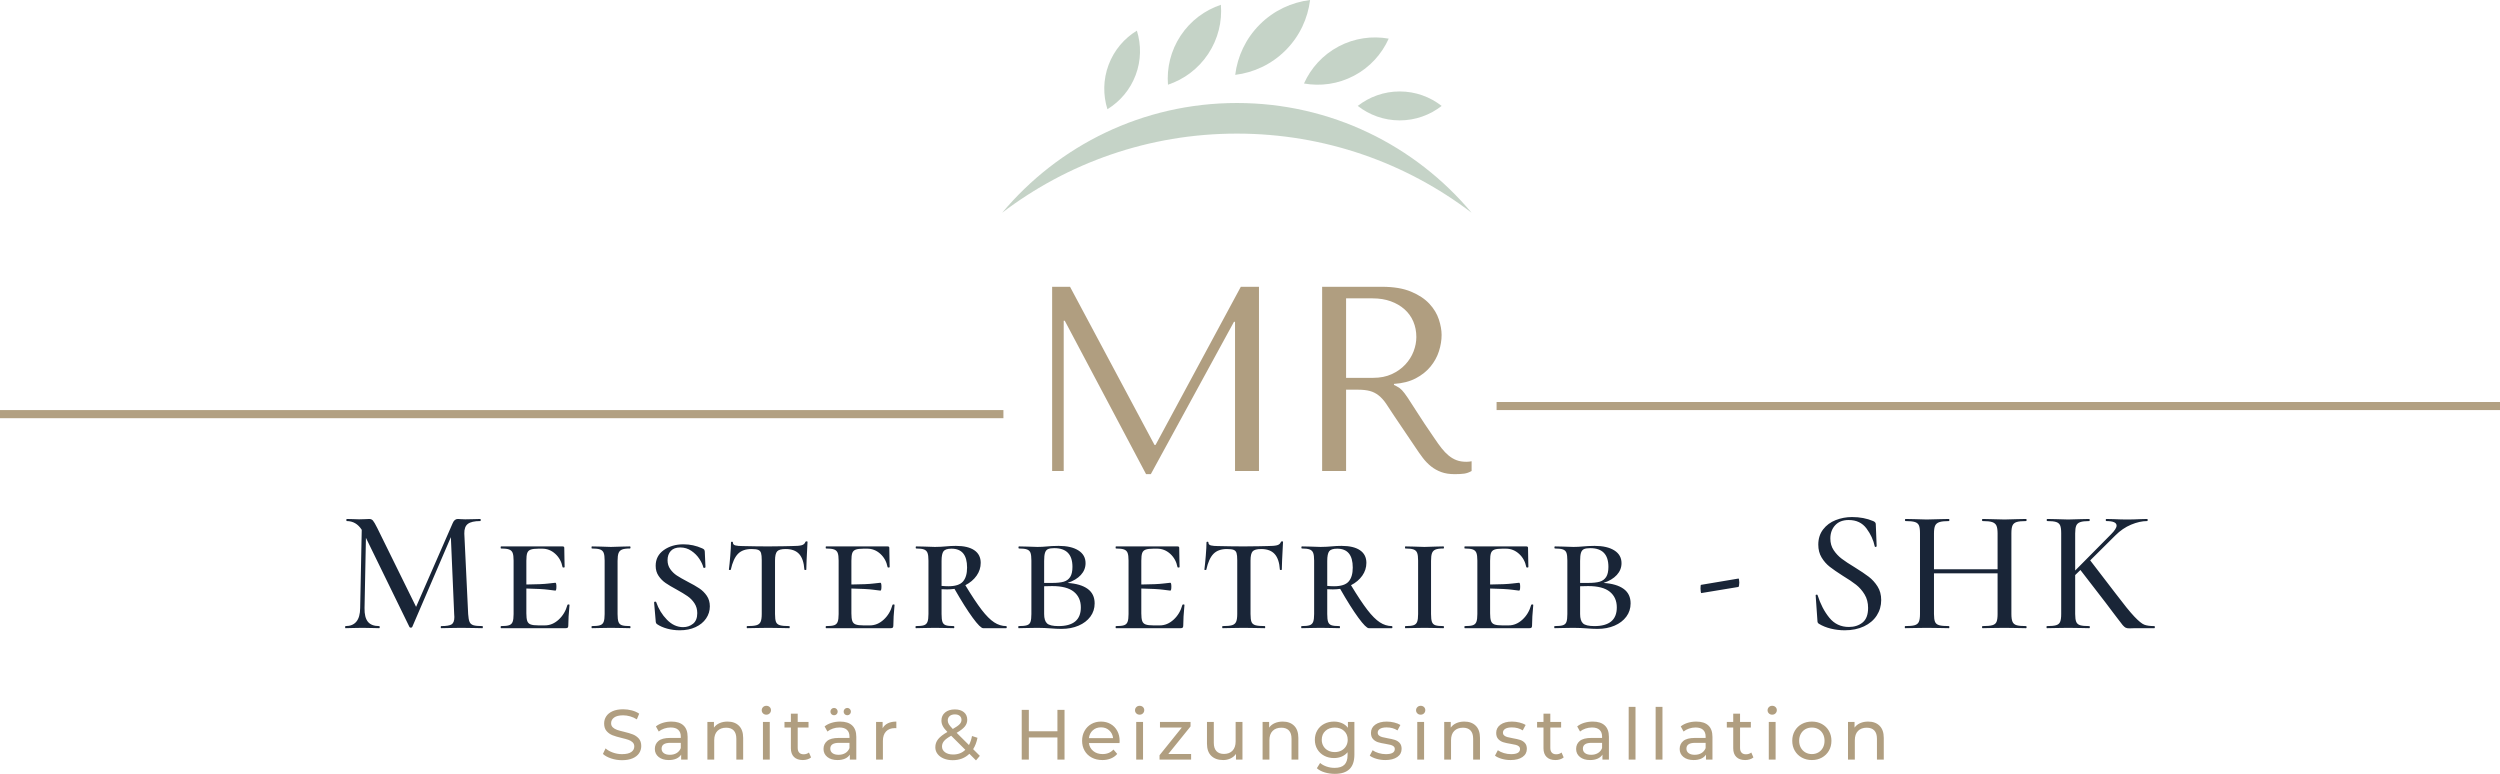 <svg viewBox="255 238.409 380 117.624" width="5000" height="1547.691" xmlns="http://www.w3.org/2000/svg" xmlns:xlink="http://www.w3.org/1999/xlink" preserveAspectRatio="none"><defs></defs><style>.aa0f5Jql-Dz0filter-floo {flood-color:#B09E80;flood-opacity:0.5;}.aa2S-it-5hM0filter-floo {flood-color:#192537;flood-opacity:0.5;}.aD6z1nYkhcolor {fill:#192537;fill-opacity:1;}.ajpWpfRNvzcolors-0 {fill:#205527;fill-opacity:0.26;}.icon1 {fill:#B09E80;fill-opacity:0.98;}.icon3-str {stroke:#716551;stroke-opacity:1;}.shapeStroke-str {stroke:#192537;stroke-opacity:1;}.text {fill:#B09E80;fill-opacity:1;}</style><defs>
      <filter
        x="-1000"
        y="-1000"
        width="5000"
        height="5000"
        id="a0f5Jql-Dz"
        filterUnits="userSpaceOnUse"
        primitiveUnits="userSpaceOnUse"
        color-interpolation-filters="sRGB">
        <feMerge><feMergeNode in="SourceGraphic" /></feMerge>
      </filter>
      <filter
        x="-1000"
        y="-1000"
        width="5000"
        height="5000"
        id="a2S-it-5hM"
        filterUnits="userSpaceOnUse"
        primitiveUnits="userSpaceOnUse"
        color-interpolation-filters="sRGB">
        <feMerge><feMergeNode in="SourceGraphic" /></feMerge>
      </filter></defs><g opacity="1" transform="rotate(0 346.645 345.689)">
<svg width="196.71" height="10.344" x="346.645" y="345.689" version="1.1" preserveAspectRatio="none" viewBox="1.64 -30.28 727.92 38.28">
  <g transform="matrix(1 0 0 1 0 0)" class="text"><path id="id-6izo4zJp31" d="M12.36 0.32Q9.20 0.32 6.26-0.66Q3.32-1.64 1.64-3.20L1.64-3.20L3.12-6.32Q4.72-4.88 7.22-3.98Q9.72-3.08 12.36-3.08L12.36-3.08Q15.84-3.08 17.56-4.26Q19.28-5.44 19.28-7.40L19.28-7.40Q19.28-8.84 18.34-9.74Q17.40-10.64 16.02-11.12Q14.64-11.60 12.12-12.20L12.12-12.20Q8.96-12.96 7.02-13.72Q5.08-14.48 3.70-16.06Q2.32-17.64 2.32-20.32L2.32-20.32Q2.32-22.56 3.50-24.36Q4.68-26.16 7.08-27.24Q9.48-28.32 13.04-28.32L13.04-28.32Q15.52-28.32 17.92-27.68Q20.32-27.04 22.04-25.84L22.04-25.84L20.72-22.64Q18.96-23.76 16.96-24.34Q14.96-24.92 13.04-24.92L13.04-24.92Q9.64-24.92 7.94-23.68Q6.24-22.44 6.24-20.48L6.24-20.48Q6.24-19.04 7.20-18.14Q8.16-17.24 9.58-16.74Q11-16.24 13.44-15.68L13.44-15.68Q16.60-14.92 18.52-14.16Q20.44-13.40 21.82-11.84Q23.20-10.28 23.20-7.64L23.20-7.64Q23.20-5.44 22-3.62Q20.80-1.80 18.36-0.74Q15.92 0.32 12.36 0.32L12.36 0.32Z M40.20-21.40Q44.60-21.40 46.94-19.24Q49.28-17.08 49.28-12.80L49.28-12.80L49.28 0L45.64 0L45.64-2.80Q44.68-1.32 42.90-0.54Q41.12 0.24 38.68 0.24L38.68 0.24Q35.12 0.24 32.98-1.48Q30.84-3.20 30.84-6L30.84-6Q30.84-8.80 32.88-10.50Q34.92-12.20 39.36-12.20L39.36-12.20L45.44-12.20L45.44-12.96Q45.44-15.44 44-16.76Q42.56-18.08 39.76-18.08L39.76-18.08Q37.88-18.08 36.08-17.46Q34.28-16.84 33.04-15.80L33.04-15.80L31.44-18.68Q33.08-20 35.36-20.70Q37.64-21.40 40.20-21.40L40.20-21.40ZM39.32-2.72Q41.52-2.72 43.12-3.70Q44.72-4.68 45.44-6.48L45.44-6.48L45.44-9.44L39.52-9.44Q34.64-9.44 34.64-6.16L34.64-6.16Q34.64-4.56 35.88-3.64Q37.12-2.72 39.32-2.72L39.32-2.72Z M71.72-21.40Q75.76-21.40 78.14-19.06Q80.52-16.72 80.52-12.20L80.52-12.20L80.52 0L76.68 0L76.68-11.76Q76.68-14.84 75.20-16.40Q73.72-17.96 70.96-17.96L70.96-17.96Q67.84-17.96 66.04-16.14Q64.24-14.32 64.24-10.92L64.24-10.92L64.24 0L60.40 0L60.40-21.20L64.08-21.20L64.08-18Q65.24-19.64 67.22-20.52Q69.20-21.40 71.72-21.40L71.72-21.40Z M91.64 0L91.64-21.20L95.48-21.20L95.48 0L91.64 0ZM93.56-25.28Q92.44-25.28 91.70-26Q90.96-26.72 90.96-27.76L90.96-27.76Q90.96-28.80 91.70-29.54Q92.44-30.28 93.56-30.28L93.56-30.28Q94.68-30.28 95.42-29.58Q96.16-28.88 96.16-27.84L96.16-27.84Q96.16-26.76 95.42-26.02Q94.68-25.28 93.56-25.28L93.56-25.28Z M117.52-4L118.72-1.24Q117.88-0.52 116.64-0.14Q115.40 0.24 114.08 0.24L114.08 0.24Q110.88 0.24 109.12-1.48Q107.36-3.20 107.36-6.40L107.36-6.40L107.36-18.04L103.76-18.04L103.76-21.20L107.36-21.20L107.36-25.84L111.20-25.84L111.20-21.20L117.28-21.20L117.28-18.04L111.20-18.04L111.20-6.56Q111.20-4.84 112.06-3.92Q112.92-3 114.52-3L114.52-3Q116.28-3 117.52-4L117.52-4Z M135.08-21.40Q139.48-21.40 141.82-19.24Q144.16-17.08 144.16-12.80L144.16-12.80L144.16 0L140.52 0L140.52-2.80Q139.56-1.32 137.78-0.54Q136 0.24 133.56 0.24L133.56 0.24Q130 0.24 127.86-1.48Q125.72-3.20 125.72-6L125.72-6Q125.72-8.80 127.76-10.50Q129.80-12.20 134.24-12.20L134.24-12.20L140.32-12.20L140.32-12.96Q140.32-15.44 138.88-16.76Q137.44-18.08 134.64-18.08L134.64-18.08Q132.76-18.08 130.96-17.46Q129.16-16.84 127.92-15.80L127.92-15.80L126.32-18.68Q127.96-20 130.24-20.70Q132.52-21.40 135.08-21.40L135.08-21.40ZM134.20-2.72Q136.40-2.72 138-3.70Q139.60-4.68 140.32-6.48L140.32-6.48L140.32-9.44L134.40-9.44Q129.52-9.44 129.52-6.16L129.52-6.16Q129.52-4.56 130.76-3.64Q132-2.72 134.20-2.72L134.20-2.72ZM131.64-24.96Q130.80-24.96 130.20-25.54Q129.60-26.12 129.60-27L129.60-27Q129.60-27.88 130.20-28.48Q130.80-29.08 131.64-29.08L131.64-29.08Q132.48-29.08 133.08-28.48Q133.68-27.88 133.68-27L133.68-27Q133.68-26.12 133.08-25.54Q132.48-24.96 131.64-24.96L131.64-24.96ZM139.08-24.96Q138.24-24.96 137.64-25.54Q137.04-26.12 137.04-27L137.04-27Q137.04-27.88 137.64-28.48Q138.24-29.08 139.08-29.08L139.08-29.08Q139.92-29.08 140.52-28.48Q141.12-27.88 141.12-27L141.12-27Q141.12-26.12 140.52-25.54Q139.92-24.96 139.08-24.96L139.08-24.96Z M158.96-17.64Q159.96-19.48 161.92-20.44Q163.88-21.40 166.68-21.40L166.68-21.40L166.68-17.68Q166.36-17.72 165.80-17.72L165.80-17.72Q162.68-17.72 160.90-15.86Q159.12-14 159.12-10.56L159.12-10.56L159.12 0L155.28 0L155.28-21.20L158.96-21.20L158.96-17.64Z M213.64-2.12L211.48 0.44L207.76-3.28Q204.04 0.32 198.40 0.32L198.40 0.32Q195.60 0.32 193.36-0.60Q191.12-1.52 189.86-3.18Q188.60-4.84 188.60-6.96L188.60-6.96Q188.60-9.52 190.18-11.50Q191.76-13.48 195.40-15.56L195.40-15.56Q193.56-17.40 192.80-18.88Q192.04-20.36 192.04-21.96L192.04-21.96Q192.04-24.80 194.10-26.52Q196.16-28.24 199.60-28.24L199.60-28.24Q202.80-28.24 204.68-26.68Q206.56-25.12 206.56-22.40L206.56-22.40Q206.56-20.28 205.18-18.60Q203.80-16.92 200.60-15.08L200.60-15.08L207.52-8.20Q208.72-10.48 209.24-13.28L209.24-13.28L212.32-12.28Q211.60-8.60 209.88-5.88L209.88-5.88L213.64-2.12ZM199.60-25.44Q197.72-25.44 196.66-24.50Q195.60-23.56 195.60-22.04L195.60-22.04Q195.60-20.96 196.18-19.96Q196.76-18.96 198.44-17.24L198.44-17.24Q201.20-18.80 202.26-19.92Q203.32-21.04 203.32-22.36L203.32-22.36Q203.32-23.76 202.34-24.60Q201.36-25.44 199.60-25.44L199.60-25.44ZM198.64-2.88Q202.80-2.88 205.48-5.52L205.48-5.52L197.52-13.44Q194.64-11.84 193.50-10.46Q192.36-9.08 192.36-7.36L192.36-7.36Q192.36-5.36 194.10-4.12Q195.84-2.88 198.64-2.88L198.64-2.88Z M257.28-28L261.28-28L261.28 0L257.28 0L257.28-12.48L241.20-12.48L241.20 0L237.20 0L237.20-28L241.20-28L241.20-15.96L257.28-15.96L257.28-28Z M292.28-10.48Q292.28-10.04 292.20-9.32L292.20-9.32L275.00-9.32Q275.36-6.52 277.46-4.82Q279.56-3.12 282.68-3.12L282.68-3.12Q286.48-3.12 288.80-5.68L288.80-5.68L290.92-3.20Q289.48-1.52 287.34-0.64Q285.20 0.24 282.56 0.24L282.56 0.24Q279.20 0.24 276.60-1.14Q274.00-2.52 272.58-5Q271.16-7.48 271.16-10.60L271.16-10.60Q271.16-13.68 272.54-16.16Q273.92-18.64 276.34-20.02Q278.76-21.40 281.80-21.40L281.80-21.40Q284.84-21.40 287.22-20.02Q289.60-18.64 290.94-16.16Q292.28-13.68 292.28-10.48L292.28-10.48ZM281.80-18.16Q279.04-18.16 277.18-16.48Q275.32-14.80 275.00-12.08L275.00-12.08L288.60-12.08Q288.28-14.76 286.42-16.46Q284.56-18.16 281.80-18.16L281.80-18.16Z M301.60 0L301.60-21.20L305.44-21.20L305.44 0L301.60 0ZM303.52-25.28Q302.40-25.28 301.66-26Q300.92-26.72 300.92-27.76L300.92-27.76Q300.92-28.80 301.66-29.54Q302.40-30.28 303.52-30.28L303.52-30.28Q304.64-30.28 305.38-29.58Q306.12-28.88 306.12-27.84L306.12-27.84Q306.12-26.76 305.38-26.02Q304.64-25.28 303.52-25.28L303.52-25.28Z M319.64-3.16L332.48-3.16L332.48 0L314.72 0L314.72-2.48L327.24-18.04L314.96-18.04L314.96-21.20L332.16-21.20L332.16-18.68L319.64-3.16Z M357.52-21.20L361.36-21.20L361.36 0L357.72 0L357.72-3.20Q356.56-1.56 354.66-0.66Q352.76 0.24 350.52 0.24L350.52 0.24Q346.28 0.24 343.84-2.10Q341.40-4.44 341.40-9L341.40-9L341.40-21.20L345.24-21.20L345.24-9.44Q345.24-6.36 346.72-4.78Q348.20-3.20 350.96-3.20L350.96-3.20Q354-3.20 355.76-5.04Q357.52-6.88 357.52-10.24L357.52-10.24L357.52-21.20Z M384.00-21.40Q388.04-21.40 390.42-19.06Q392.80-16.72 392.80-12.20L392.80-12.20L392.80 0L388.96 0L388.96-11.76Q388.96-14.84 387.48-16.40Q386.00-17.96 383.24-17.96L383.24-17.96Q380.12-17.96 378.32-16.14Q376.52-14.32 376.52-10.92L376.52-10.92L376.52 0L372.68 0L372.68-21.20L376.36-21.20L376.36-18Q377.52-19.64 379.50-20.52Q381.48-21.40 384.00-21.40L384.00-21.40Z M420.68-21.20L424.32-21.20L424.32-2.88Q424.32 2.68 421.56 5.34Q418.80 8 413.32 8L413.32 8Q410.32 8 407.60 7.18Q404.88 6.36 403.20 4.84L403.20 4.84L405.04 1.88Q406.52 3.16 408.70 3.90Q410.88 4.64 413.20 4.64L413.20 4.64Q416.92 4.64 418.70 2.88Q420.48 1.12 420.48-2.48L420.48-2.48L420.48-4.16Q419.12-2.52 417.14-1.70Q415.16-0.88 412.84-0.88L412.84-0.88Q409.80-0.88 407.34-2.18Q404.88-3.48 403.48-5.82Q402.08-8.16 402.08-11.16L402.08-11.16Q402.08-14.16 403.48-16.50Q404.88-18.84 407.34-20.12Q409.80-21.40 412.84-21.40L412.84-21.40Q415.24-21.40 417.30-20.52Q419.36-19.64 420.68-17.92L420.68-17.92L420.68-21.20ZM413.28-4.24Q415.36-4.24 417.02-5.12Q418.68-6 419.62-7.58Q420.56-9.16 420.56-11.16L420.56-11.16Q420.56-14.24 418.52-16.14Q416.48-18.04 413.28-18.04L413.28-18.04Q410.04-18.04 408-16.14Q405.96-14.24 405.96-11.16L405.96-11.16Q405.96-9.16 406.90-7.58Q407.84-6 409.50-5.12Q411.16-4.24 413.28-4.24L413.28-4.24Z M441.72 0.24Q439.12 0.24 436.72-0.46Q434.32-1.16 432.96-2.24L432.96-2.24L434.56-5.28Q435.96-4.28 437.96-3.68Q439.96-3.08 442-3.08L442-3.08Q447.04-3.08 447.04-5.96L447.04-5.96Q447.04-6.92 446.36-7.48Q445.68-8.04 444.66-8.30Q443.64-8.56 441.76-8.88L441.76-8.88Q439.20-9.28 437.58-9.80Q435.96-10.32 434.80-11.56Q433.64-12.80 433.64-15.04L433.64-15.04Q433.64-17.92 436.04-19.66Q438.44-21.40 442.48-21.40L442.48-21.40Q444.60-21.40 446.72-20.88Q448.84-20.36 450.20-19.48L450.20-19.48L448.56-16.44Q445.96-18.12 442.44-18.12L442.44-18.12Q440-18.12 438.72-17.32Q437.44-16.52 437.44-15.20L437.44-15.20Q437.44-14.16 438.16-13.56Q438.88-12.96 439.94-12.68Q441-12.40 442.92-12.04L442.92-12.04Q445.48-11.60 447.06-11.10Q448.64-10.60 449.76-9.40Q450.88-8.20 450.88-6.04L450.88-6.04Q450.88-3.16 448.42-1.46Q445.96 0.24 441.72 0.24L441.72 0.24Z M459.68 0L459.68-21.20L463.52-21.20L463.52 0L459.68 0ZM461.60-25.28Q460.48-25.28 459.74-26Q459-26.72 459-27.76L459-27.76Q459-28.80 459.74-29.54Q460.48-30.28 461.60-30.28L461.60-30.28Q462.72-30.28 463.46-29.58Q464.20-28.88 464.20-27.84L464.20-27.84Q464.20-26.76 463.46-26.02Q462.72-25.28 461.60-25.28L461.60-25.28Z M486.16-21.40Q490.20-21.40 492.58-19.06Q494.96-16.72 494.96-12.20L494.96-12.20L494.96 0L491.12 0L491.12-11.76Q491.12-14.84 489.64-16.40Q488.16-17.96 485.40-17.96L485.40-17.96Q482.28-17.96 480.48-16.14Q478.68-14.32 478.68-10.92L478.68-10.92L478.68 0L474.84 0L474.84-21.20L478.52-21.20L478.52-18Q479.68-19.64 481.66-20.52Q483.64-21.40 486.16-21.40L486.16-21.40Z M512.16 0.24Q509.56 0.24 507.16-0.46Q504.76-1.16 503.40-2.24L503.40-2.24L505.00-5.28Q506.40-4.28 508.40-3.68Q510.40-3.08 512.44-3.08L512.44-3.08Q517.48-3.08 517.48-5.96L517.48-5.96Q517.48-6.92 516.80-7.48Q516.12-8.04 515.10-8.30Q514.08-8.56 512.20-8.88L512.20-8.88Q509.64-9.28 508.02-9.80Q506.40-10.32 505.24-11.56Q504.08-12.80 504.08-15.04L504.08-15.04Q504.08-17.92 506.48-19.66Q508.88-21.40 512.92-21.40L512.92-21.40Q515.04-21.40 517.16-20.88Q519.28-20.36 520.64-19.48L520.64-19.48L519-16.44Q516.40-18.12 512.88-18.12L512.88-18.12Q510.44-18.12 509.16-17.32Q507.88-16.52 507.88-15.20L507.88-15.20Q507.88-14.16 508.60-13.56Q509.32-12.96 510.38-12.68Q511.44-12.40 513.36-12.04L513.36-12.04Q515.92-11.60 517.50-11.10Q519.08-10.60 520.20-9.40Q521.32-8.20 521.32-6.04L521.32-6.04Q521.32-3.16 518.86-1.46Q516.40 0.24 512.16 0.24L512.16 0.24Z M540.84-4L542.04-1.24Q541.20-0.52 539.96-0.14Q538.72 0.24 537.40 0.24L537.40 0.24Q534.20 0.24 532.44-1.48Q530.68-3.20 530.68-6.40L530.68-6.40L530.68-18.04L527.08-18.04L527.08-21.20L530.68-21.20L530.68-25.84L534.52-25.84L534.52-21.20L540.60-21.20L540.60-18.04L534.52-18.04L534.52-6.56Q534.52-4.84 535.38-3.92Q536.24-3 537.84-3L537.84-3Q539.60-3 540.84-4L540.84-4Z M558.40-21.40Q562.80-21.40 565.14-19.24Q567.48-17.08 567.48-12.80L567.48-12.80L567.48 0L563.84 0L563.84-2.80Q562.88-1.32 561.10-0.54Q559.32 0.24 556.88 0.24L556.88 0.24Q553.32 0.24 551.18-1.48Q549.04-3.20 549.04-6L549.04-6Q549.04-8.80 551.08-10.50Q553.12-12.20 557.56-12.20L557.56-12.20L563.64-12.20L563.64-12.96Q563.64-15.44 562.20-16.76Q560.76-18.08 557.96-18.08L557.96-18.08Q556.08-18.08 554.28-17.46Q552.48-16.84 551.24-15.80L551.24-15.80L549.64-18.68Q551.28-20 553.56-20.70Q555.84-21.40 558.40-21.40L558.40-21.40ZM557.52-2.72Q559.72-2.72 561.32-3.70Q562.92-4.68 563.64-6.48L563.64-6.48L563.64-9.44L557.72-9.44Q552.84-9.44 552.84-6.16L552.84-6.16Q552.84-4.56 554.08-3.64Q555.32-2.72 557.52-2.72L557.52-2.72Z M578.60 0L578.60-29.68L582.44-29.68L582.44 0L578.60 0Z M593.76 0L593.76-29.68L597.60-29.68L597.60 0L593.76 0Z M616.64-21.40Q621.04-21.40 623.38-19.24Q625.72-17.08 625.72-12.80L625.72-12.80L625.72 0L622.08 0L622.08-2.80Q621.12-1.32 619.34-0.54Q617.56 0.24 615.12 0.24L615.12 0.24Q611.56 0.24 609.42-1.48Q607.28-3.20 607.28-6L607.28-6Q607.28-8.80 609.32-10.50Q611.36-12.20 615.80-12.20L615.80-12.20L621.88-12.20L621.88-12.96Q621.88-15.44 620.44-16.76Q619.00-18.08 616.20-18.08L616.20-18.08Q614.32-18.08 612.52-17.46Q610.72-16.84 609.48-15.80L609.48-15.80L607.88-18.68Q609.52-20 611.80-20.70Q614.08-21.40 616.64-21.40L616.64-21.40ZM615.76-2.72Q617.96-2.72 619.56-3.70Q621.16-4.68 621.88-6.48L621.88-6.48L621.88-9.44L615.96-9.44Q611.08-9.44 611.08-6.16L611.08-6.16Q611.08-4.56 612.32-3.64Q613.56-2.72 615.76-2.72L615.76-2.72Z M647.56-4L648.76-1.24Q647.92-0.52 646.68-0.14Q645.44 0.24 644.12 0.24L644.12 0.24Q640.92 0.24 639.16-1.48Q637.40-3.20 637.40-6.40L637.40-6.40L637.40-18.04L633.80-18.04L633.80-21.20L637.40-21.20L637.40-25.84L641.24-25.84L641.24-21.20L647.32-21.20L647.32-18.04L641.24-18.04L641.24-6.56Q641.24-4.84 642.10-3.92Q642.96-3 644.56-3L644.56-3Q646.32-3 647.56-4L647.56-4Z M657.40 0L657.40-21.20L661.24-21.20L661.24 0L657.40 0ZM659.32-25.28Q658.20-25.28 657.46-26Q656.72-26.72 656.72-27.76L656.72-27.76Q656.72-28.80 657.46-29.54Q658.20-30.28 659.32-30.28L659.32-30.28Q660.44-30.28 661.18-29.58Q661.92-28.88 661.92-27.84L661.92-27.84Q661.92-26.76 661.18-26.02Q660.44-25.28 659.32-25.28L659.32-25.28Z M681.64 0.24Q678.48 0.24 675.96-1.16Q673.44-2.56 672.02-5.02Q670.60-7.48 670.60-10.60L670.60-10.60Q670.60-13.72 672.02-16.18Q673.44-18.64 675.96-20.02Q678.48-21.40 681.64-21.40L681.64-21.40Q684.80-21.40 687.30-20.02Q689.80-18.64 691.22-16.18Q692.64-13.72 692.64-10.60L692.64-10.60Q692.64-7.48 691.22-5.02Q689.80-2.56 687.30-1.16Q684.80 0.24 681.64 0.24L681.64 0.24ZM681.64-3.12Q683.68-3.12 685.30-4.06Q686.92-5 687.84-6.70Q688.76-8.40 688.76-10.60L688.76-10.60Q688.76-12.80 687.84-14.50Q686.92-16.20 685.30-17.12Q683.68-18.04 681.64-18.04L681.64-18.04Q679.60-18.04 677.98-17.12Q676.36-16.20 675.42-14.50Q674.48-12.80 674.48-10.60L674.48-10.60Q674.48-8.40 675.42-6.70Q676.36-5 677.98-4.06Q679.60-3.12 681.64-3.12L681.64-3.12Z M713.28-21.40Q717.32-21.40 719.70-19.06Q722.08-16.72 722.08-12.20L722.08-12.20L722.08 0L718.24 0L718.24-11.76Q718.24-14.84 716.76-16.40Q715.28-17.96 712.52-17.96L712.52-17.96Q709.40-17.96 707.60-16.14Q705.80-14.32 705.80-10.92L705.80-10.92L705.80 0L701.96 0L701.96-21.20L705.64-21.20L705.64-18Q706.80-19.64 708.78-20.52Q710.76-21.40 713.28-21.40L713.28-21.40Z"/></g>
</svg>
</g><g opacity="1" transform="rotate(0 255 300.74)">
<svg width="152.519" height="1.232" x="255" y="300.74" version="1.1" preserveAspectRatio="none" viewBox="0 0 152.519 1.232">
  <rect x="0" y="0" width="152.519" height="1.232" class="icon1 shapeStroke-str" style="stroke-width:0;" rx="0px" ry="0px" />
</svg>
</g><g opacity="1" transform="rotate(0 482.481 299.508)">
<svg width="152.519" height="1.232" x="482.481" y="299.508" version="1.1" preserveAspectRatio="none" viewBox="0 0 152.519 1.232">
  <rect x="0" y="0" width="152.519" height="1.232" class="icon1 shapeStroke-str" style="stroke-width:0;" rx="0px" ry="0px" />
</svg>
</g><g opacity="1" transform="rotate(0 407.331 238.409)">
<svg width="71.353" height="32.337" x="407.331" y="238.409" version="1.1" preserveAspectRatio="none" viewBox="5.083 29.456 90.016 40.794">
  <g transform="matrix(1 0 0 1 0 0)" class="ajpWpfRNvzcolors-0"><path d="M50.09,49.207c-18.081,0-34.244,8.183-45.007,21.042  c12.493-9.518,28.088-15.174,45.007-15.174s32.515,5.656,45.009,15.175  C84.336,57.391,68.17,49.207,50.09,49.207z"></path><path d="M64.127,29.456c-3.528,0.438-6.944,1.994-9.653,4.703  c-2.709,2.709-4.267,6.125-4.704,9.653c3.528-0.437,6.944-1.994,9.654-4.703  C62.133,36.4,63.689,32.984,64.127,29.456z"></path><path d="M72.562,43.968c3.065-1.622,5.321-4.164,6.639-7.102  c-3.17-0.561-6.54-0.122-9.605,1.5c-3.064,1.624-5.321,4.165-6.639,7.102  C66.127,46.029,69.498,45.591,72.562,43.968z"></path><path d="M81.31,52.541c3.036,0,5.824-1.042,8.046-2.775  c-2.222-1.732-5.01-2.774-8.046-2.774c-3.036-0-5.823,1.041-8.046,2.774  C75.487,51.498,78.274,52.541,81.31,52.541z"></path><path d="M44.591,39.788c1.917-2.892,2.682-6.203,2.433-9.412  c-3.051,1.024-5.801,3.021-7.715,5.912c-1.916,2.891-2.681,6.203-2.434,9.412  C39.927,44.676,42.676,42.68,44.591,39.788z"></path><path d="M30.683,43.839c1.067-2.843,1.069-5.818,0.229-8.507  c-2.404,1.473-4.356,3.717-5.422,6.56c-1.066,2.843-1.07,5.818-0.228,8.507  C27.664,48.925,29.619,46.682,30.683,43.839z"></path></g>
</svg>
</g><g opacity="1" transform="rotate(0 307.461 317)">
<svg width="275.078" height="17.212" x="307.461" y="317" version="1.1" preserveAspectRatio="none" viewBox="1.32 -25.44 414.24 25.92">
  <g transform="matrix(1 0 0 1 0 0)" class="aD6z1nYkhcolor"><path id="id-D6z1nYkh20" d="M32.76-0.48Q32.84-0.48 32.84-0.24Q32.84 0 32.76 0L32.76 0Q31.48 0 30.72-0.04L30.72-0.04L27.88-0.08L25.20-0.04Q24.52 0 23.32 0L23.32 0Q23.20 0 23.20-0.24Q23.20-0.48 23.32-0.48L23.32-0.48Q25.08-0.48 25.70-0.88Q26.32-1.28 26.32-2.56L26.32-2.56L26.28-3.24L25.52-20.84L16.68-0.28Q16.60-0.12 16.36-0.12L16.36-0.12Q16.12-0.12 16.04-0.28L16.04-0.28L6.08-20.68L5.76-4.60Q5.72-2.48 6.52-1.48Q7.32-0.48 9.12-0.48L9.12-0.48Q9.24-0.48 9.24-0.24Q9.24 0 9.12 0L9.12 0Q8.04 0 7.44-0.04L7.44-0.04L5.24-0.08L3.04-0.04Q2.48 0 1.40 0L1.40 0Q1.32 0 1.32-0.24Q1.32-0.48 1.40-0.48L1.40-0.48Q4.72-0.48 4.76-4.60L4.76-4.60L5.12-22.52Q3.84-24.52 1.68-24.52L1.68-24.52Q1.60-24.52 1.60-24.76Q1.60-25 1.68-25L1.68-25L3.28-24.96Q3.76-24.92 4.52-24.92L4.52-24.92Q5.40-24.92 5.96-24.96Q6.52-25 6.84-25L6.84-25Q7.36-25 7.68-24.64Q8-24.28 8.68-22.92L8.68-22.92L17.56-4.88L25.92-24Q26.32-25 27.12-25L27.12-25Q27.36-25 27.76-24.96Q28.16-24.92 28.80-24.92L28.80-24.92L30.84-24.96Q31.32-25 32.24-25L32.24-25Q32.36-25 32.36-24.76Q32.36-24.52 32.24-24.52L32.24-24.52Q30.28-24.52 29.42-23.88Q28.56-23.24 28.60-21.64L28.60-21.64L29.48-3.24Q29.56-2 29.80-1.44Q30.04-0.88 30.68-0.68Q31.32-0.48 32.76-0.48L32.76-0.48Z M52.20-5.32Q52.24-5.44 52.46-5.44Q52.68-5.44 52.68-5.32L52.68-5.32Q52.40-2.44 52.40-0.60L52.40-0.60Q52.40-0.28 52.28-0.14Q52.16 0 51.80 0L51.80 0L37 0Q36.92 0 36.92-0.24Q36.92-0.48 37-0.48L37-0.48Q38.28-0.48 38.86-0.68Q39.44-0.88 39.66-1.46Q39.88-2.04 39.88-3.24L39.88-3.24L39.88-15.48Q39.88-16.68 39.66-17.24Q39.44-17.80 38.84-18.02Q38.24-18.24 37-18.24L37-18.24Q36.92-18.24 36.92-18.48Q36.92-18.72 37-18.72L37-18.72L51.08-18.72Q51.48-18.72 51.48-18.40L51.48-18.40L51.52-15.92Q51.56-15.16 51.56-14L51.56-14Q51.56-13.88 51.32-13.88Q51.08-13.88 51.08-14L51.08-14Q50.72-15.84 49.42-17.02Q48.12-18.20 46.44-18.20L46.44-18.20L45.56-18.20Q44.36-18.20 43.78-17.98Q43.20-17.76 43-17.20Q42.80-16.64 42.80-15.44L42.80-15.44L42.80-10Q46.40-10.04 47.82-10.22Q49.24-10.40 49.44-10.40L49.44-10.40Q49.68-10.40 49.68-9.52L49.68-9.52Q49.68-8.60 49.44-8.60L49.44-8.60Q49.28-8.60 47.84-8.80Q46.40-9 42.80-9.08L42.80-9.08L42.80-3.40Q42.80-2.24 43-1.66Q43.20-1.08 43.78-0.86Q44.36-0.64 45.56-0.64L45.56-0.64L47.04-0.64Q48.76-0.64 50.20-1.96Q51.64-3.28 52.20-5.32L52.20-5.32Z M63.68-3.24Q63.68-2.04 63.88-1.46Q64.08-0.88 64.66-0.68Q65.24-0.48 66.52-0.48L66.52-0.48Q66.64-0.48 66.64-0.24Q66.64 0 66.52 0L66.52 0Q65.36 0 64.72-0.04L64.72-0.04L62.16-0.08L59.68-0.04Q59.00 0 57.80 0L57.80 0Q57.72 0 57.72-0.24Q57.72-0.48 57.80-0.48L57.80-0.48Q59.08-0.48 59.68-0.68Q60.28-0.88 60.50-1.46Q60.72-2.04 60.72-3.24L60.72-3.24L60.72-15.48Q60.72-16.68 60.50-17.24Q60.28-17.80 59.68-18.02Q59.08-18.24 57.80-18.24L57.80-18.24Q57.72-18.24 57.72-18.48Q57.72-18.72 57.80-18.72L57.80-18.72L59.68-18.68Q61.20-18.60 62.16-18.60L62.16-18.60Q63.16-18.60 64.76-18.68L64.76-18.68L66.52-18.72Q66.64-18.72 66.64-18.48Q66.64-18.24 66.52-18.24L66.52-18.24Q65.28-18.24 64.70-18Q64.12-17.76 63.90-17.18Q63.68-16.60 63.68-15.40L63.68-15.40L63.68-3.24Z M75.12-15.56Q75.12-14.40 75.74-13.52Q76.36-12.64 77.24-12.06Q78.12-11.48 79.72-10.64L79.72-10.64Q81.36-9.80 82.38-9.12Q83.40-8.44 84.10-7.42Q84.80-6.40 84.80-5L84.80-5Q84.80-3.48 83.94-2.22Q83.08-0.96 81.52-0.24Q79.96 0.48 77.92 0.48L77.92 0.48Q76.40 0.48 75.02 0.10Q73.64-0.28 72.72-0.92L72.72-0.92Q72.40-1.12 72.40-1.72L72.40-1.72L72.04-5.88Q72.04-6.04 72.24-6.08Q72.44-6.12 72.52-5.96L72.52-5.96Q73.32-3.64 74.98-1.94Q76.64-0.24 78.68-0.24L78.68-0.24Q80-0.24 80.96-1.02Q81.92-1.80 81.92-3.44L81.92-3.44Q81.92-4.72 81.28-5.70Q80.64-6.68 79.68-7.34Q78.72-8 77.20-8.84L77.20-8.84Q75.64-9.68 74.68-10.34Q73.72-11 73.06-11.98Q72.40-12.96 72.40-14.28L72.40-14.28Q72.40-16.56 74.26-17.88Q76.12-19.20 78.76-19.20L78.76-19.20Q81-19.20 83.04-18.28L83.04-18.28Q83.40-18.12 83.50-17.98Q83.60-17.84 83.64-17.56L83.64-17.56L83.80-14Q83.80-13.84 83.60-13.80Q83.40-13.76 83.32-13.88L83.32-13.88Q83.12-14.76 82.42-15.84Q81.72-16.92 80.58-17.70Q79.44-18.48 78.04-18.48L78.04-18.48Q76.60-18.48 75.86-17.68Q75.12-16.88 75.12-15.56L75.12-15.56Z M94.32-18.12Q92.32-18.12 91.24-17.02Q90.16-15.92 89.60-13.40L89.60-13.40Q89.60-13.32 89.38-13.32Q89.16-13.32 89.16-13.40L89.16-13.40Q89.32-14.64 89.48-16.60Q89.64-18.56 89.64-19.60L89.64-19.60Q89.64-19.80 89.86-19.80Q90.08-19.80 90.08-19.60L90.08-19.60Q90.08-19.08 90.68-18.94Q91.28-18.80 92.20-18.80L92.20-18.80Q95.64-18.72 98.24-18.72L98.24-18.72L101.72-18.76Q102.40-18.80 103.56-18.80L103.56-18.80Q105.08-18.80 105.78-18.98Q106.48-19.16 106.68-19.76L106.68-19.76Q106.76-19.88 106.96-19.88Q107.16-19.88 107.16-19.76L107.16-19.76Q106.88-14.60 106.88-13.40L106.88-13.40Q106.88-13.32 106.66-13.32Q106.44-13.32 106.44-13.40L106.44-13.40Q106.28-15.84 105.24-16.98Q104.20-18.12 102.16-18.12L102.16-18.12Q100.68-18.12 100.20-17.58Q99.72-17.04 99.72-15.48L99.72-15.48L99.72-3.24Q99.72-2 99.94-1.44Q100.16-0.88 100.84-0.68Q101.52-0.48 103-0.48L103-0.48Q103.08-0.48 103.08-0.24Q103.08 0 103 0L103 0Q101.68 0 100.96-0.04L100.96-0.04L98.16-0.08L95.40-0.04Q94.64 0 93.32 0L93.32 0Q93.24 0 93.24-0.24Q93.24-0.48 93.32-0.48L93.32-0.48Q94.80-0.48 95.48-0.68Q96.16-0.88 96.42-1.46Q96.68-2.04 96.68-3.24L96.68-3.24L96.68-15.56Q96.68-16.68 96.52-17.20Q96.36-17.72 95.88-17.92Q95.40-18.12 94.32-18.12L94.32-18.12Z M126.60-5.32Q126.64-5.44 126.86-5.44Q127.08-5.44 127.08-5.32L127.08-5.32Q126.80-2.44 126.80-0.60L126.80-0.60Q126.80-0.28 126.68-0.14Q126.56 0 126.20 0L126.20 0L111.40 0Q111.32 0 111.32-0.24Q111.32-0.48 111.40-0.48L111.40-0.48Q112.68-0.48 113.26-0.68Q113.84-0.88 114.06-1.46Q114.28-2.04 114.28-3.24L114.28-3.24L114.28-15.48Q114.28-16.68 114.06-17.24Q113.84-17.80 113.24-18.02Q112.64-18.24 111.40-18.24L111.40-18.24Q111.32-18.24 111.32-18.48Q111.32-18.72 111.40-18.72L111.40-18.72L125.48-18.72Q125.88-18.72 125.88-18.40L125.88-18.40L125.92-15.92Q125.96-15.16 125.96-14L125.96-14Q125.96-13.88 125.72-13.88Q125.48-13.88 125.48-14L125.48-14Q125.12-15.84 123.82-17.02Q122.52-18.20 120.84-18.20L120.84-18.20L119.96-18.20Q118.76-18.20 118.18-17.98Q117.60-17.76 117.40-17.20Q117.20-16.64 117.20-15.44L117.20-15.44L117.20-10Q120.80-10.04 122.22-10.22Q123.64-10.40 123.84-10.40L123.84-10.40Q124.08-10.40 124.08-9.52L124.08-9.52Q124.08-8.60 123.84-8.60L123.84-8.60Q123.68-8.60 122.24-8.80Q120.80-9 117.20-9.08L117.20-9.08L117.20-3.40Q117.20-2.24 117.40-1.66Q117.60-1.08 118.18-0.86Q118.76-0.64 119.96-0.64L119.96-0.64L121.44-0.64Q123.16-0.64 124.60-1.96Q126.04-3.28 126.60-5.32L126.60-5.32Z M152.64-0.48Q152.76-0.48 152.76-0.24Q152.76 0 152.64 0L152.64 0L147.36 0Q146.72 0 144.96-2.40Q143.20-4.80 140.80-9L140.80-9Q139.96-8.88 139.12-8.88L139.12-8.88Q138.28-8.88 137.84-8.92L137.84-8.92L137.84-3.24Q137.84-2 138.04-1.44Q138.24-0.88 138.80-0.68Q139.36-0.48 140.64-0.48L140.64-0.48Q140.76-0.48 140.76-0.24Q140.76 0 140.64 0L140.64 0Q139.52 0 138.88-0.04L138.88-0.04L136.32-0.08L133.84-0.04Q133.16 0 131.96 0L131.96 0Q131.88 0 131.88-0.24Q131.88-0.48 131.96-0.48L131.96-0.48Q133.24-0.48 133.82-0.68Q134.40-0.88 134.62-1.46Q134.84-2.04 134.84-3.24L134.84-3.24L134.84-15.48Q134.84-16.68 134.62-17.24Q134.40-17.80 133.82-18.02Q133.24-18.24 132.04-18.24L132.04-18.24Q131.92-18.24 131.92-18.48Q131.92-18.72 132.04-18.72L132.04-18.72L133.88-18.68Q135.40-18.60 136.32-18.60L136.32-18.60Q137.08-18.60 137.70-18.64Q138.32-18.68 138.76-18.72L138.76-18.72Q140-18.84 141.12-18.84L141.12-18.84Q143.88-18.84 145.34-17.84Q146.80-16.84 146.80-14.96L146.80-14.96Q146.80-13.36 145.86-12.02Q144.92-10.68 143.28-9.84L143.28-9.84Q145.48-6.20 147.02-4.20Q148.56-2.20 149.88-1.34Q151.20-0.48 152.64-0.48L152.64-0.48ZM137.84-9.68Q138.72-9.60 139.40-9.60L139.40-9.60Q141.80-9.60 142.74-10.68Q143.68-11.76 143.68-13.88L143.68-13.88Q143.68-18.20 140.12-18.20L140.12-18.20Q138.72-18.20 138.28-17.60Q137.84-17 137.84-15.40L137.84-15.40L137.84-9.68Z M166.68-10.36Q169.68-10.16 171.28-9Q172.88-7.84 172.88-5.68L172.88-5.68Q172.88-3.96 171.90-2.64Q170.92-1.32 169.20-0.58Q167.48 0.16 165.28 0.16L165.28 0.16Q164.16 0.16 162.80 0.04L162.80 0.04Q162.24 0 161.46-0.04Q160.68-0.08 159.80-0.08L159.80-0.08L157.36-0.04Q156.68 0 155.48 0L155.48 0Q155.40 0 155.40-0.24Q155.40-0.48 155.48-0.48L155.48-0.48Q156.80-0.48 157.40-0.68Q158-0.88 158.20-1.46Q158.40-2.04 158.40-3.24L158.40-3.24L158.40-15.48Q158.40-16.68 158.20-17.24Q158-17.80 157.40-18.02Q156.80-18.24 155.56-18.24L155.56-18.24Q155.44-18.24 155.44-18.48Q155.44-18.72 155.56-18.72L155.56-18.72L157.36-18.68Q158.88-18.60 159.80-18.60L159.80-18.60Q160.88-18.60 162.08-18.72L162.08-18.72Q162.48-18.76 163.12-18.80Q163.76-18.84 164.64-18.84L164.64-18.84Q167.52-18.84 169.16-17.80Q170.80-16.76 170.80-14.88L170.80-14.88Q170.80-13.36 169.72-12.18Q168.64-11 166.68-10.36L166.68-10.36ZM163.64-18.32Q162.68-18.32 162.20-18.10Q161.72-17.88 161.52-17.26Q161.32-16.64 161.32-15.40L161.32-15.40L161.32-10.36L163.16-10.36Q164.84-10.36 165.80-10.64Q166.76-10.92 167.28-11.72Q167.80-12.52 167.80-14.04L167.80-14.04Q167.80-18.32 163.64-18.32L163.64-18.32ZM164.60-0.48Q169.72-0.48 169.72-4.76L169.72-4.76Q169.72-7.04 168.12-8.34Q166.52-9.64 163.16-9.64L163.16-9.64Q161.92-9.64 161.32-9.60L161.32-9.60L161.32-3.24Q161.32-1.72 161.98-1.10Q162.64-0.48 164.60-0.48L164.60-0.48Z M192.96-5.32Q193-5.44 193.22-5.44Q193.44-5.44 193.44-5.32L193.44-5.32Q193.16-2.44 193.16-0.60L193.16-0.60Q193.16-0.28 193.04-0.14Q192.92 0 192.56 0L192.56 0L177.76 0Q177.68 0 177.68-0.24Q177.68-0.48 177.76-0.48L177.76-0.48Q179.04-0.48 179.62-0.68Q180.20-0.88 180.42-1.46Q180.64-2.04 180.64-3.24L180.64-3.24L180.64-15.48Q180.64-16.68 180.42-17.24Q180.20-17.80 179.60-18.02Q179-18.24 177.76-18.24L177.76-18.24Q177.68-18.24 177.68-18.48Q177.68-18.72 177.76-18.72L177.76-18.72L191.84-18.72Q192.24-18.72 192.24-18.40L192.24-18.40L192.28-15.92Q192.32-15.16 192.32-14L192.32-14Q192.32-13.88 192.08-13.88Q191.84-13.88 191.84-14L191.84-14Q191.48-15.84 190.18-17.02Q188.88-18.20 187.20-18.20L187.20-18.20L186.32-18.20Q185.12-18.20 184.54-17.98Q183.96-17.76 183.76-17.20Q183.56-16.64 183.56-15.44L183.56-15.44L183.56-10Q187.16-10.04 188.58-10.22Q190-10.40 190.20-10.40L190.20-10.40Q190.44-10.40 190.44-9.52L190.44-9.52Q190.44-8.60 190.20-8.60L190.20-8.60Q190.04-8.60 188.60-8.80Q187.16-9 183.56-9.08L183.56-9.08L183.56-3.40Q183.56-2.24 183.76-1.66Q183.96-1.08 184.54-0.86Q185.12-0.64 186.32-0.64L186.32-0.64L187.80-0.64Q189.52-0.64 190.96-1.96Q192.40-3.28 192.96-5.32L192.96-5.32Z M203.16-18.12Q201.16-18.12 200.08-17.02Q199-15.92 198.44-13.40L198.44-13.40Q198.44-13.32 198.22-13.32Q198-13.32 198-13.40L198-13.40Q198.16-14.64 198.32-16.60Q198.48-18.56 198.48-19.60L198.48-19.60Q198.48-19.80 198.70-19.80Q198.92-19.80 198.92-19.60L198.92-19.60Q198.92-19.08 199.52-18.94Q200.12-18.80 201.04-18.80L201.04-18.80Q204.48-18.72 207.08-18.72L207.08-18.72L210.56-18.76Q211.24-18.80 212.40-18.80L212.40-18.80Q213.92-18.80 214.62-18.98Q215.32-19.16 215.52-19.76L215.52-19.76Q215.60-19.88 215.80-19.88Q216-19.88 216-19.76L216-19.76Q215.72-14.60 215.72-13.40L215.72-13.40Q215.72-13.32 215.50-13.32Q215.28-13.32 215.28-13.40L215.28-13.40Q215.12-15.84 214.08-16.98Q213.04-18.12 211-18.12L211-18.12Q209.52-18.12 209.04-17.58Q208.56-17.04 208.56-15.48L208.56-15.48L208.56-3.24Q208.56-2 208.78-1.44Q209-0.88 209.68-0.68Q210.36-0.48 211.84-0.48L211.84-0.48Q211.92-0.48 211.92-0.24Q211.92 0 211.84 0L211.84 0Q210.52 0 209.80-0.04L209.80-0.04L207-0.08L204.24-0.04Q203.48 0 202.16 0L202.16 0Q202.08 0 202.08-0.24Q202.08-0.48 202.16-0.48L202.16-0.48Q203.64-0.48 204.32-0.68Q205-0.88 205.26-1.46Q205.52-2.04 205.52-3.24L205.52-3.24L205.52-15.56Q205.52-16.68 205.36-17.20Q205.20-17.72 204.72-17.92Q204.24-18.12 203.16-18.12L203.16-18.12Z M240.92-0.48Q241.04-0.48 241.04-0.24Q241.04 0 240.92 0L240.92 0L235.64 0Q235.00 0 233.24-2.40Q231.48-4.80 229.08-9L229.08-9Q228.24-8.88 227.40-8.88L227.40-8.88Q226.56-8.88 226.12-8.92L226.12-8.92L226.12-3.24Q226.12-2 226.32-1.44Q226.52-0.88 227.08-0.68Q227.64-0.48 228.92-0.48L228.92-0.48Q229.04-0.48 229.04-0.24Q229.04 0 228.92 0L228.92 0Q227.80 0 227.16-0.04L227.16-0.04L224.60-0.08L222.12-0.04Q221.44 0 220.24 0L220.24 0Q220.16 0 220.16-0.24Q220.16-0.48 220.24-0.48L220.24-0.48Q221.52-0.48 222.10-0.68Q222.68-0.88 222.90-1.46Q223.12-2.04 223.12-3.24L223.12-3.24L223.12-15.48Q223.12-16.68 222.90-17.24Q222.68-17.80 222.10-18.02Q221.52-18.24 220.32-18.24L220.32-18.24Q220.20-18.24 220.20-18.48Q220.20-18.72 220.32-18.72L220.32-18.72L222.16-18.68Q223.68-18.60 224.60-18.60L224.60-18.60Q225.36-18.60 225.98-18.64Q226.60-18.68 227.04-18.72L227.04-18.72Q228.28-18.84 229.40-18.84L229.40-18.84Q232.16-18.84 233.62-17.84Q235.08-16.84 235.08-14.96L235.08-14.96Q235.08-13.36 234.14-12.02Q233.20-10.68 231.56-9.84L231.56-9.84Q233.76-6.20 235.30-4.20Q236.84-2.20 238.16-1.34Q239.48-0.48 240.92-0.48L240.92-0.48ZM226.12-9.68Q227.00-9.60 227.68-9.60L227.68-9.60Q230.08-9.60 231.02-10.68Q231.96-11.76 231.96-13.88L231.96-13.88Q231.96-18.20 228.40-18.20L228.40-18.20Q227.00-18.20 226.56-17.60Q226.12-17 226.12-15.40L226.12-15.40L226.12-9.68Z M249.88-3.24Q249.88-2.04 250.08-1.46Q250.28-0.88 250.86-0.68Q251.44-0.48 252.72-0.48L252.72-0.48Q252.84-0.48 252.84-0.24Q252.84 0 252.72 0L252.72 0Q251.56 0 250.92-0.04L250.92-0.04L248.36-0.08L245.88-0.04Q245.20 0 244.00 0L244.00 0Q243.92 0 243.92-0.24Q243.92-0.48 244.00-0.48L244.00-0.48Q245.28-0.48 245.88-0.68Q246.48-0.88 246.70-1.46Q246.92-2.04 246.92-3.24L246.92-3.24L246.92-15.48Q246.92-16.68 246.70-17.24Q246.48-17.80 245.88-18.02Q245.28-18.24 244.00-18.24L244.00-18.24Q243.92-18.24 243.92-18.48Q243.92-18.72 244.00-18.72L244.00-18.72L245.88-18.68Q247.40-18.60 248.36-18.60L248.36-18.60Q249.36-18.60 250.96-18.68L250.96-18.68L252.72-18.72Q252.84-18.72 252.84-18.48Q252.84-18.24 252.72-18.24L252.72-18.24Q251.48-18.24 250.90-18Q250.32-17.76 250.10-17.18Q249.88-16.60 249.88-15.40L249.88-15.40L249.88-3.24Z M272.80-5.32Q272.84-5.44 273.06-5.44Q273.28-5.44 273.28-5.32L273.28-5.32Q273-2.44 273-0.60L273-0.60Q273-0.28 272.88-0.14Q272.76 0 272.40 0L272.40 0L257.60 0Q257.52 0 257.52-0.24Q257.52-0.48 257.60-0.48L257.60-0.48Q258.88-0.48 259.46-0.68Q260.04-0.88 260.26-1.46Q260.48-2.04 260.48-3.24L260.48-3.24L260.48-15.48Q260.48-16.68 260.26-17.24Q260.04-17.80 259.44-18.02Q258.84-18.24 257.60-18.24L257.60-18.24Q257.52-18.24 257.52-18.48Q257.52-18.72 257.60-18.72L257.60-18.72L271.68-18.72Q272.08-18.72 272.08-18.40L272.08-18.40L272.12-15.92Q272.16-15.16 272.16-14L272.16-14Q272.16-13.88 271.92-13.88Q271.68-13.88 271.68-14L271.68-14Q271.32-15.84 270.02-17.02Q268.72-18.20 267.04-18.20L267.04-18.20L266.16-18.20Q264.96-18.20 264.38-17.98Q263.80-17.76 263.60-17.20Q263.40-16.64 263.40-15.44L263.40-15.44L263.40-10Q267.00-10.04 268.42-10.22Q269.84-10.40 270.04-10.40L270.04-10.40Q270.28-10.40 270.28-9.52L270.28-9.52Q270.28-8.60 270.04-8.60L270.04-8.60Q269.88-8.60 268.44-8.80Q267.00-9 263.40-9.08L263.40-9.08L263.40-3.40Q263.40-2.24 263.60-1.66Q263.80-1.08 264.38-0.86Q264.96-0.64 266.16-0.64L266.16-0.64L267.64-0.64Q269.36-0.64 270.80-1.96Q272.24-3.28 272.80-5.32L272.80-5.32Z M289.36-10.36Q292.36-10.16 293.96-9Q295.56-7.84 295.56-5.68L295.56-5.68Q295.56-3.96 294.58-2.64Q293.60-1.32 291.88-0.58Q290.16 0.16 287.96 0.16L287.96 0.16Q286.84 0.16 285.48 0.04L285.48 0.04Q284.92 0 284.14-0.04Q283.36-0.08 282.48-0.08L282.48-0.08L280.04-0.04Q279.36 0 278.16 0L278.16 0Q278.08 0 278.08-0.24Q278.08-0.48 278.16-0.48L278.16-0.48Q279.48-0.48 280.08-0.68Q280.68-0.88 280.88-1.46Q281.08-2.04 281.08-3.24L281.08-3.24L281.08-15.48Q281.08-16.68 280.88-17.24Q280.68-17.80 280.08-18.02Q279.48-18.24 278.24-18.24L278.24-18.24Q278.12-18.24 278.12-18.48Q278.12-18.72 278.24-18.72L278.24-18.72L280.04-18.68Q281.56-18.60 282.48-18.60L282.48-18.60Q283.56-18.60 284.76-18.72L284.76-18.72Q285.16-18.76 285.80-18.80Q286.44-18.84 287.32-18.84L287.32-18.84Q290.20-18.84 291.84-17.80Q293.48-16.76 293.48-14.88L293.48-14.88Q293.48-13.36 292.40-12.18Q291.32-11 289.36-10.36L289.36-10.36ZM286.32-18.32Q285.36-18.32 284.88-18.10Q284.40-17.88 284.20-17.26Q284.00-16.64 284.00-15.40L284.00-15.40L284.00-10.36L285.84-10.36Q287.52-10.36 288.48-10.64Q289.44-10.92 289.96-11.72Q290.48-12.52 290.48-14.04L290.48-14.04Q290.48-18.32 286.32-18.32L286.32-18.32ZM287.28-0.48Q292.40-0.48 292.40-4.76L292.40-4.76Q292.40-7.04 290.80-8.34Q289.20-9.64 285.84-9.64L285.84-9.64Q284.60-9.64 284.00-9.60L284.00-9.60L284.00-3.24Q284.00-1.72 284.66-1.10Q285.32-0.48 287.28-0.48L287.28-0.48Z M311.76-8.04Q311.68-8 311.62-8.34Q311.56-8.68 311.56-9.08L311.56-9.08Q311.56-9.92 311.68-9.92L311.68-9.92L320.24-11.36Q320.32-11.40 320.38-11.10Q320.44-10.80 320.44-10.44L320.44-10.44Q320.44-10.08 320.38-9.78Q320.32-9.48 320.24-9.44L320.24-9.44L311.76-8.04Z M341.28-20.52Q341.28-19 342.04-17.86Q342.80-16.72 343.88-15.90Q344.96-15.08 346.88-13.92L346.88-13.92Q348.88-12.68 350.06-11.78Q351.24-10.88 352.08-9.56Q352.92-8.24 352.92-6.44L352.92-6.44Q352.92-4.48 351.90-2.90Q350.88-1.32 348.98-0.42Q347.08 0.48 344.56 0.48L344.56 0.48Q342.96 0.48 341.40 0.10Q339.84-0.28 338.68-1L338.68-1Q338.48-1.12 338.40-1.28Q338.32-1.44 338.32-1.76L338.32-1.76L337.92-7.48Q337.88-7.64 338.10-7.68Q338.32-7.72 338.36-7.56L338.36-7.56Q339.32-4.52 341.04-2.40Q342.76-0.28 345.52-0.28L345.52-0.28Q347.40-0.28 348.66-1.30Q349.92-2.32 349.92-4.64L349.92-4.64Q349.92-6.40 349.12-7.72Q348.32-9.04 347.18-9.94Q346.04-10.84 344.12-12L344.12-12Q342.24-13.20 341.14-14.06Q340.04-14.92 339.28-16.18Q338.52-17.44 338.52-19.12L338.52-19.12Q338.52-21.16 339.62-22.60Q340.72-24.04 342.50-24.74Q344.28-25.44 346.24-25.44L346.24-25.44Q348.92-25.44 351.08-24.52L351.08-24.52Q351.68-24.28 351.68-23.80L351.68-23.80L351.88-18.80Q351.88-18.64 351.68-18.60Q351.48-18.56 351.44-18.72L351.44-18.72Q351-20.88 349.56-22.82Q348.12-24.76 345.48-24.76L345.48-24.76Q343.48-24.76 342.38-23.56Q341.28-22.36 341.28-20.52L341.28-20.52Z M386.08-0.48Q386.20-0.48 386.20-0.24Q386.20 0 386.08 0L386.08 0Q384.80 0 384.04-0.04L384.04-0.04L381.16-0.08L378-0.04Q377.32 0 376.12 0L376.12 0Q376 0 376-0.24Q376-0.48 376.12-0.48L376.12-0.48Q377.64-0.48 378.36-0.68Q379.08-0.88 379.32-1.46Q379.56-2.04 379.56-3.24L379.56-3.24L379.56-12.56L365-12.56L365-3.24Q365-2.04 365.24-1.46Q365.48-0.88 366.20-0.68Q366.92-0.48 368.44-0.48L368.44-0.48Q368.52-0.48 368.52-0.24Q368.52 0 368.44 0L368.44 0Q367.16 0 366.40-0.04L366.40-0.04L363.32-0.08L360.48-0.04Q359.72 0 358.40 0L358.40 0Q358.32 0 358.32-0.24Q358.32-0.48 358.40-0.48L358.40-0.48Q359.88-0.48 360.58-0.68Q361.28-0.88 361.54-1.46Q361.80-2.04 361.80-3.24L361.80-3.24L361.80-21.76Q361.80-22.96 361.56-23.52Q361.32-24.08 360.64-24.30Q359.96-24.52 358.48-24.52L358.48-24.52Q358.36-24.52 358.36-24.76Q358.36-25 358.48-25L358.48-25L360.52-24.96Q362.20-24.88 363.32-24.88L363.32-24.88Q364.60-24.88 366.44-24.96L366.44-24.96L368.44-25Q368.52-25 368.52-24.76Q368.52-24.52 368.44-24.52L368.44-24.52Q366.96-24.52 366.24-24.28Q365.52-24.04 365.26-23.46Q365-22.88 365-21.68L365-21.68L365-13.48L379.56-13.48L379.56-21.68Q379.56-22.88 379.30-23.46Q379.04-24.04 378.34-24.28Q377.64-24.52 376.12-24.52L376.12-24.52Q376-24.52 376-24.76Q376-25 376.12-25L376.12-25L378-24.96Q379.84-24.88 381.16-24.88L381.16-24.88Q382.28-24.88 384.04-24.96L384.04-24.96L386.08-25Q386.20-25 386.20-24.76Q386.20-24.52 386.08-24.52L386.08-24.52Q384.60-24.52 383.92-24.30Q383.24-24.08 382.98-23.52Q382.72-22.96 382.72-21.76L382.72-21.76L382.72-3.24Q382.72-2.04 382.98-1.46Q383.24-0.88 383.92-0.68Q384.60-0.48 386.08-0.48L386.08-0.48Z M415.44-0.48Q415.56-0.48 415.56-0.24Q415.56 0 415.44 0L415.44 0L410.96 0L409.72 0.04Q409.16 0.04 408.86-0.12Q408.56-0.28 408.18-0.72Q407.80-1.16 406.92-2.36L406.92-2.36Q406.56-2.80 405.96-3.62Q405.36-4.44 404.32-5.80L404.32-5.80L398.52-13.32L397.32-12.16L397.32-3.24Q397.32-2.04 397.56-1.46Q397.80-0.88 398.46-0.68Q399.12-0.48 400.56-0.48L400.56-0.48Q400.68-0.48 400.68-0.24Q400.68 0 400.56 0L400.56 0Q399.28 0 398.56-0.04L398.56-0.04L395.72-0.08L392.92-0.04Q392.16 0 390.84 0L390.84 0Q390.76 0 390.76-0.24Q390.76-0.48 390.84-0.48L390.84-0.48Q392.28-0.48 392.96-0.68Q393.64-0.88 393.88-1.46Q394.12-2.04 394.12-3.24L394.12-3.24L394.12-21.76Q394.12-22.96 393.88-23.52Q393.64-24.08 392.98-24.30Q392.32-24.52 390.92-24.52L390.92-24.52Q390.80-24.52 390.80-24.76Q390.80-25 390.92-25L390.92-25L392.92-24.96Q394.68-24.88 395.72-24.88L395.72-24.88Q396.84-24.88 398.60-24.96L398.60-24.96L400.56-25Q400.64-25 400.64-24.76Q400.64-24.52 400.56-24.52L400.56-24.52Q399.16-24.52 398.48-24.28Q397.80-24.04 397.56-23.46Q397.32-22.88 397.32-21.68L397.32-21.68L397.32-13.20L405.52-21.48Q406.80-22.76 406.80-23.48L406.80-23.48Q406.80-24.52 404.44-24.52L404.44-24.52Q404.32-24.52 404.32-24.76Q404.32-25 404.44-25L404.44-25L406.20-24.96Q407.80-24.88 409.24-24.88L409.24-24.88Q410.68-24.88 412.20-24.96L412.20-24.96L413.80-25Q413.92-25 413.92-24.76Q413.92-24.52 413.80-24.52L413.80-24.52Q412.08-24.52 410.12-23.70Q408.16-22.88 406.52-21.24L406.52-21.24L400.76-15.52L406.56-7.96Q409.40-4.20 410.86-2.66Q412.32-1.12 413.14-0.80Q413.96-0.48 415.44-0.48L415.44-0.48Z"/></g>
</svg>
</g><g opacity="1" transform="rotate(0 414.924 282)">
<svg width="63.76" height="28.48" x="414.924" y="282" version="1.1" preserveAspectRatio="none" viewBox="4.8 -28 63.76 28.48">
  <g transform="matrix(1 0 0 1 0 0)" class="text"><path id="id-IOGpKDP0q2" d="M20.36-3.96L7.52-28L4.80-28L4.80 0L6.56 0L6.56-22.84L6.72-22.84L19.08 0.48L19.80 0.48L32.44-22.68L32.60-22.68L32.60 0L36.24 0L36.24-28L33.48-28L20.52-3.96L20.36-3.96Z M54.92-28L45.84-28L45.84 0L49.48 0L49.48-12.36L51.24-12.36Q52.36-12.36 53.10-12.16Q53.84-11.96 54.44-11.48Q55.04-11 55.56-10.24Q56.08-9.48 56.80-8.36L56.80-8.36L59.96-3.68Q60.56-2.76 61.14-2Q61.72-1.24 62.40-0.70Q63.08-0.16 63.94 0.16Q64.80 0.48 66 0.48L66 0.48Q66.88 0.48 67.44 0.40Q68 0.32 68.56 0L68.56 0L68.56-1.48Q68.36-1.44 68.16-1.42Q67.96-1.40 67.76-1.40L67.76-1.40Q66.92-1.40 66.28-1.64Q65.64-1.88 65.08-2.34Q64.52-2.80 64-3.46Q63.48-4.12 62.92-4.96L62.92-4.96Q61.24-7.40 60.32-8.86Q59.40-10.32 58.86-11.12Q58.32-11.92 57.98-12.28Q57.64-12.64 57.16-12.88L57.16-12.88L56.76-13.08L56.76-13.24Q58.68-13.36 60.06-14.08Q61.44-14.80 62.32-15.88Q63.20-16.96 63.60-18.22Q64-19.48 64-20.68L64-20.68Q64-21.76 63.58-23.04Q63.16-24.32 62.14-25.42Q61.12-26.52 59.36-27.26Q57.60-28 54.92-28L54.92-28ZM49.48-14.16L49.48-26.24L53.52-26.24Q55.04-26.24 56.26-25.80Q57.48-25.36 58.36-24.58Q59.24-23.80 59.70-22.72Q60.16-21.64 60.16-20.36L60.16-20.36Q60.16-19.28 59.74-18.18Q59.32-17.08 58.48-16.18Q57.64-15.28 56.42-14.72Q55.20-14.16 53.60-14.16L53.60-14.16L49.48-14.16Z"/></g>
</svg>
</g></svg>